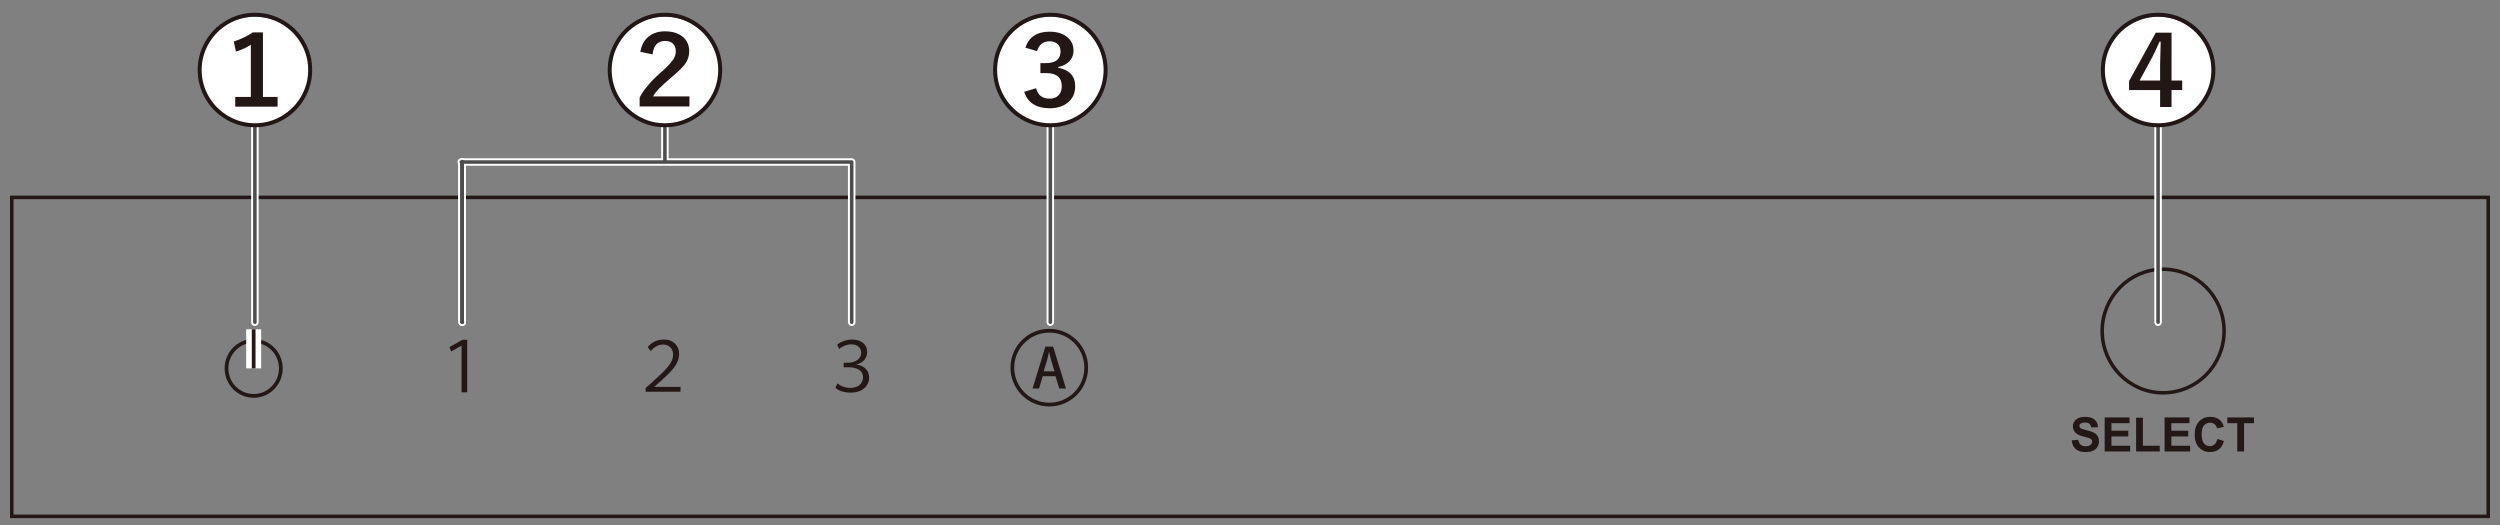 <?xml version="1.0" encoding="utf-8"?>
<!-- Generator: Adobe Illustrator 27.5.0, SVG Export Plug-In . SVG Version: 6.00 Build 0)  -->
<svg version="1.1" xmlns="http://www.w3.org/2000/svg" xmlns:xlink="http://www.w3.org/1999/xlink" x="0px" y="0px"
	 viewBox="0 0 500 105" enable-background="new 0 0 500 105" xml:space="preserve">
<rect x="0" y="0" width="500" height="105" fill="#808080" stroke="none"/>
<g id="レイヤー_1">
</g>
<g id="レイヤー_2">
	<g>
		<g>
			<g>
				<path fill="#231815" d="M414.332,88.077l1.319-0.13c0.079,0.449,0.241,0.778,0.482,0.989c0.244,0.21,0.571,0.316,0.983,0.316
					c0.437,0,0.765-0.094,0.986-0.281c0.221-0.187,0.333-0.406,0.333-0.657c0-0.161-0.047-0.298-0.14-0.411
					c-0.093-0.113-0.255-0.211-0.487-0.295c-0.159-0.056-0.521-0.155-1.085-0.297c-0.727-0.183-1.236-0.407-1.53-0.673
					c-0.412-0.375-0.618-0.831-0.618-1.37c0-0.347,0.096-0.671,0.292-0.973c0.192-0.302,0.472-0.532,0.837-0.689
					c0.365-0.158,0.806-0.237,1.322-0.237c0.843,0,1.478,0.187,1.902,0.562c0.427,0.375,0.65,0.874,0.672,1.5l-1.356,0.06
					c-0.058-0.35-0.183-0.601-0.372-0.754c-0.192-0.153-0.478-0.23-0.859-0.23c-0.394,0-0.702,0.082-0.925,0.246
					c-0.143,0.105-0.215,0.246-0.215,0.423c0,0.161,0.067,0.299,0.202,0.413c0.171,0.145,0.586,0.297,1.246,0.455
					c0.659,0.158,1.148,0.321,1.462,0.49c0.318,0.169,0.565,0.399,0.742,0.692c0.18,0.293,0.269,0.654,0.269,1.084
					c0,0.39-0.107,0.755-0.321,1.096c-0.214,0.34-0.516,0.594-0.907,0.759c-0.391,0.166-0.878,0.248-1.461,0.248
					c-0.849,0-1.501-0.199-1.955-0.597C414.692,89.418,414.42,88.839,414.332,88.077z"/>
				<path fill="#231815" d="M420.931,90.292v-6.807h4.978v1.151h-3.622v1.509h3.37v1.147h-3.37v1.853h3.751v1.147H420.931z"/>
				<path fill="#231815" d="M427.223,90.292v-6.751h1.355v5.604h3.37v1.147H427.223z"/>
				<path fill="#231815" d="M432.915,90.292v-6.807h4.978v1.151h-3.622v1.509h3.37v1.147h-3.37v1.853h3.751v1.147H432.915z"/>
				<path fill="#231815" d="M443.466,87.789l1.314,0.423c-0.202,0.743-0.537,1.295-1.004,1.655c-0.47,0.361-1.064,0.541-1.784,0.541
					c-0.891,0-1.624-0.309-2.198-0.926s-0.861-1.462-0.861-2.533c0-1.133,0.289-2.013,0.866-2.64s1.336-0.94,2.276-0.94
					c0.821,0,1.488,0.246,2.001,0.738c0.305,0.291,0.534,0.709,0.687,1.254l-1.342,0.325c-0.079-0.353-0.246-0.631-0.496-0.836
					c-0.253-0.204-0.559-0.306-0.919-0.306c-0.498,0-0.902,0.181-1.212,0.543c-0.31,0.362-0.464,0.949-0.464,1.76
					c0,0.861,0.153,1.473,0.458,1.839c0.305,0.365,0.702,0.548,1.191,0.548c0.36,0,0.67-0.116,0.93-0.348
					S443.353,88.288,443.466,87.789z"/>
				<path fill="#231815" d="M447.455,90.292v-5.655h-1.992v-1.151h5.335v1.151h-1.987v5.655H447.455z"/>
			</g>
		</g>
		<g>
			<g>
				<path fill="#231815" d="M92.311,69.155H92.27l-2.037,1.135l-0.338-0.876l2.578-1.45h0.97v10.507h-1.132V69.155z"/>
			</g>
		</g>
		<g>
			<g>
				<path fill="#231815" d="M129.551,69.401c0.809-0.931,1.74-1.491,3.264-1.491c1.917,0,3.009,1.299,3.009,2.846
					c0,2.148-1.579,3.543-3.982,5.745l-0.97,0.849v0.027h5.236v0.972h-6.989V77.61l1.16-1.026c2.846-2.586,4.344-3.913,4.344-5.691
					c0-1.122-0.77-1.984-1.997-1.984c-0.97,0-1.779,0.493-2.51,1.3L129.551,69.401z"/>
			</g>
		</g>
		<g>
			<g>
				<path fill="#231815" d="M167.436,68.949c0.608-0.56,1.782-1.039,3.022-1.039c2.011,0,2.97,1.176,2.97,2.449
					c0,1.204-0.663,2.148-2.133,2.53v0.028c1.376,0.191,2.536,1.026,2.536,2.64c0,1.355-1.079,2.969-3.738,2.969
					c-1.267,0-2.307-0.356-3.022-0.957l0.419-0.89c0.526,0.452,1.444,0.903,2.604,0.903c1.808,0,2.51-1.176,2.51-2.079
					c0-1.614-1.524-2.052-2.981-2.052h-0.892v-0.903h0.892c1.295,0,2.617-0.698,2.617-1.983c0-0.918-0.648-1.697-1.969-1.697
					c-0.986,0-1.956,0.479-2.442,0.931L167.436,68.949z"/>
			</g>
		</g>
		<g>
			
				<ellipse fill="none" stroke="#231815" stroke-width="0.75" stroke-miterlimit="10" cx="50.733" cy="73.674" rx="5.432" ry="5.508"/>
			
				<line fill="#231815" stroke="#FFFFFF" stroke-width="3" stroke-miterlimit="10" x1="50.733" y1="65.853" x2="50.733" y2="73.674"/>
			
				<line fill="none" stroke="#231815" stroke-width="0.75" stroke-miterlimit="10" x1="50.733" y1="65.853" x2="50.733" y2="73.674"/>
		</g>
		
			<rect x="2.354" y="39.479" fill="none" stroke="#231815" stroke-width="0.709" stroke-miterlimit="10" width="495.291" height="63.792"/>
		
			<ellipse fill="none" stroke="#231815" stroke-width="0.709" stroke-miterlimit="10" cx="432.626" cy="66.201" rx="12.191" ry="12.36"/>
		<g>
			<g>
				<g>
					<path fill="#231815" d="M213.194,77.7h-1.336l-0.756-2.463h-2.561l-0.722,2.463h-1.304l2.563-8.375h1.554L213.194,77.7z
						 M210.895,74.262l-0.656-2.19c-0.154-0.547-0.296-1.138-0.417-1.653h-0.021c-0.121,0.515-0.252,1.128-0.394,1.642l-0.669,2.2
						H210.895z"/>
				</g>
			</g>
			<circle fill="none" stroke="#231815" stroke-width="0.75" stroke-miterlimit="10" cx="209.858" cy="73.531" r="7.386"/>
		</g>
	</g>
</g>
<g id="レイヤー_5">
	
		<line fill="none" stroke="#FFFFFF" stroke-width="1.5" stroke-linecap="round" stroke-linejoin="round" x1="50.977" y1="25.277" x2="50.977" y2="64.44"/>
	
		<line fill="none" stroke="#FFFFFF" stroke-width="1.5" stroke-linecap="round" stroke-linejoin="round" x1="132.981" y1="25.277" x2="132.981" y2="32.175"/>
	
		<line fill="none" stroke="#FFFFFF" stroke-width="1.5" stroke-linecap="round" stroke-linejoin="round" x1="92.435" y1="32.403" x2="92.435" y2="64.44"/>
	
		<line fill="none" stroke="#FFFFFF" stroke-width="1.5" stroke-linecap="round" stroke-linejoin="round" x1="92.435" y1="32.403" x2="92.435" y2="64.44"/>
	
		<line fill="none" stroke="#FFFFFF" stroke-width="1.5" stroke-linecap="round" stroke-linejoin="round" x1="210.064" y1="25.277" x2="210.064" y2="64.44"/>
	
		<line fill="none" stroke="#FFFFFF" stroke-width="1.5" stroke-linecap="round" stroke-linejoin="round" x1="431.615" y1="25.277" x2="431.615" y2="64.44"/>
	
		<line fill="none" stroke="#FFFFFF" stroke-width="1.5" stroke-linecap="round" stroke-linejoin="round" x1="92.435" y1="32.403" x2="92.435" y2="64.44"/>
	<polyline fill="none" stroke="#FFFFFF" stroke-width="1.5" stroke-linecap="round" stroke-linejoin="round" points="170.339,64.44 
		170.339,32.403 92.255,32.403 	"/>
	
		<line fill="none" stroke="#4D4D4D" stroke-width="0.709" stroke-linecap="round" stroke-linejoin="round" x1="50.977" y1="25.277" x2="50.977" y2="64.44"/>
	
		<line fill="none" stroke="#4D4D4D" stroke-width="0.709" stroke-linecap="round" stroke-linejoin="round" x1="132.981" y1="25.277" x2="132.981" y2="32.175"/>
	
		<line fill="none" stroke="#4D4D4D" stroke-width="0.709" stroke-linecap="round" stroke-linejoin="round" x1="92.435" y1="32.403" x2="92.435" y2="64.44"/>
	
		<line fill="none" stroke="#4D4D4D" stroke-width="0.709" stroke-linecap="round" stroke-linejoin="round" x1="92.435" y1="32.403" x2="92.435" y2="64.44"/>
	
		<line fill="none" stroke="#4D4D4D" stroke-width="0.709" stroke-linecap="round" stroke-linejoin="round" x1="210.064" y1="25.277" x2="210.064" y2="64.44"/>
	
		<line fill="none" stroke="#4D4D4D" stroke-width="0.709" stroke-linecap="round" stroke-linejoin="round" x1="431.615" y1="25.277" x2="431.615" y2="64.44"/>
	
		<line fill="none" stroke="#4D4D4D" stroke-width="0.709" stroke-linecap="round" stroke-linejoin="round" x1="92.435" y1="32.403" x2="92.435" y2="64.44"/>
	<polyline fill="none" stroke="#4D4D4D" stroke-width="0.709" stroke-linecap="round" stroke-linejoin="round" points="
		170.339,64.44 170.339,32.403 92.255,32.403 	"/>
	<g>
		<path fill="#FFFFFF" d="M61.776,14.132c0,5.971-4.831,10.802-10.799,10.802c-5.974,0-10.805-4.831-10.805-10.802
			c0-6.038,4.875-10.802,10.805-10.802C56.901,3.331,61.776,8.094,61.776,14.132z"/>
		<g>
			<path fill="#221714" d="M50.985,2.551c2.07,0,3.996,0.523,5.777,1.57c1.727,1.008,3.094,2.375,4.102,4.102
				c1.047,1.781,1.57,3.707,1.57,5.777s-0.523,3.996-1.57,5.777c-1.008,1.727-2.375,3.094-4.102,4.102
				c-1.781,1.047-3.707,1.57-5.777,1.57s-3.996-0.523-5.777-1.57c-1.727-1.008-3.094-2.375-4.102-4.102
				c-1.047-1.781-1.57-3.707-1.57-5.777s0.523-3.996,1.57-5.777c1.008-1.727,2.375-3.094,4.102-4.102
				C46.989,3.074,48.915,2.551,50.985,2.551z M50.985,3.348c-1.922,0-3.711,0.488-5.367,1.465c-1.602,0.945-2.875,2.219-3.82,3.82
				c-0.977,1.656-1.465,3.445-1.465,5.367s0.488,3.711,1.465,5.367c0.945,1.602,2.219,2.875,3.82,3.82
				c1.656,0.977,3.445,1.465,5.367,1.465s3.711-0.488,5.367-1.465c1.602-0.945,2.875-2.219,3.82-3.82
				c0.977-1.656,1.465-3.445,1.465-5.367s-0.488-3.711-1.465-5.367c-0.945-1.602-2.219-2.875-3.82-3.82
				C54.696,3.836,52.907,3.348,50.985,3.348z M52.59,6.477v12.914h2.93v1.945h-8.473v-1.945h3.117V8.949
				c-0.805,0.547-1.797,1.004-2.977,1.371l-0.434-2.016c1.516-0.508,2.781-1.117,3.797-1.828H52.59z"/>
		</g>
	</g>
	<g>
		<path fill="#FFFFFF" d="M143.78,14.132c0,5.971-4.831,10.802-10.799,10.802c-5.974,0-10.805-4.831-10.805-10.802
			c0-6.038,4.875-10.802,10.805-10.802C138.905,3.331,143.78,8.094,143.78,14.132z"/>
		<g>
			<path fill="#221714" d="M132.989,2.551c2.07,0,3.996,0.523,5.777,1.57c1.727,1.008,3.094,2.375,4.102,4.102
				c1.047,1.781,1.57,3.707,1.57,5.777s-0.523,3.996-1.57,5.777c-1.008,1.727-2.375,3.094-4.102,4.102
				c-1.781,1.047-3.707,1.57-5.777,1.57s-3.996-0.523-5.777-1.57c-1.727-1.008-3.094-2.375-4.102-4.102
				c-1.047-1.781-1.57-3.707-1.57-5.777s0.523-3.996,1.57-5.777c1.008-1.727,2.375-3.094,4.102-4.102
				C128.993,3.074,130.919,2.551,132.989,2.551z M132.989,3.348c-1.922,0-3.711,0.488-5.367,1.465
				c-1.602,0.945-2.875,2.219-3.82,3.82c-0.977,1.656-1.465,3.445-1.465,5.367s0.488,3.711,1.465,5.367
				c0.945,1.602,2.219,2.875,3.82,3.82c1.656,0.977,3.445,1.465,5.367,1.465s3.711-0.488,5.367-1.465
				c1.602-0.945,2.875-2.219,3.82-3.82c0.977-1.656,1.465-3.445,1.465-5.367s-0.488-3.711-1.465-5.367
				c-0.945-1.602-2.219-2.875-3.82-3.82C136.7,3.836,134.911,3.348,132.989,3.348z M128.067,10.367
				c0.227-1.391,0.828-2.445,1.805-3.164c0.844-0.625,1.883-0.938,3.117-0.938c1.562,0,2.785,0.395,3.668,1.184
				c0.789,0.711,1.184,1.645,1.184,2.801c0,0.945-0.273,1.797-0.82,2.555c-0.453,0.617-1.277,1.43-2.473,2.438
				c-1.273,1.094-2.156,1.891-2.648,2.391c-0.555,0.562-0.984,1.109-1.289,1.641h7.277v2.016h-9.961v-1.805
				c0.945-1.758,2.5-3.547,4.664-5.367c1.07-0.992,1.781-1.773,2.133-2.344c0.289-0.477,0.434-0.984,0.434-1.523
				c0-0.688-0.215-1.215-0.645-1.582c-0.375-0.32-0.875-0.48-1.5-0.48c-1.469,0-2.301,0.895-2.496,2.684L128.067,10.367z"/>
		</g>
	</g>
	<g>
		<path fill="#FFFFFF" d="M220.862,14.132c0,5.971-4.831,10.802-10.799,10.802c-5.974,0-10.805-4.831-10.805-10.802
			c0-6.038,4.875-10.802,10.805-10.802C215.987,3.331,220.862,8.094,220.862,14.132z"/>
		<g>
			<path fill="#221714" d="M210.071,2.551c2.07,0,3.996,0.523,5.777,1.57c1.727,1.008,3.094,2.375,4.102,4.102
				c1.047,1.781,1.57,3.707,1.57,5.777s-0.523,3.996-1.57,5.777c-1.008,1.727-2.375,3.094-4.102,4.102
				c-1.781,1.047-3.707,1.57-5.777,1.57s-3.996-0.523-5.777-1.57c-1.727-1.008-3.094-2.375-4.102-4.102
				c-1.047-1.781-1.57-3.707-1.57-5.777s0.523-3.996,1.57-5.777c1.008-1.727,2.375-3.094,4.102-4.102
				C206.075,3.074,208.001,2.551,210.071,2.551z M210.071,3.348c-1.922,0-3.711,0.488-5.367,1.465
				c-1.602,0.945-2.875,2.219-3.82,3.82c-0.977,1.656-1.465,3.445-1.465,5.367s0.488,3.711,1.465,5.367
				c0.945,1.602,2.219,2.875,3.82,3.82c1.656,0.977,3.445,1.465,5.367,1.465s3.711-0.488,5.367-1.465
				c1.602-0.945,2.875-2.219,3.82-3.82c0.977-1.656,1.465-3.445,1.465-5.367s-0.488-3.711-1.465-5.367
				c-0.945-1.602-2.219-2.875-3.82-3.82C213.782,3.836,211.993,3.348,210.071,3.348z M205.079,9.535
				c0.695-2.133,2.309-3.199,4.84-3.199c1.547,0,2.762,0.395,3.645,1.184c0.758,0.672,1.137,1.527,1.137,2.566
				c0,0.922-0.309,1.68-0.926,2.273c-0.531,0.508-1.246,0.855-2.145,1.043v0.141c2.273,0.438,3.41,1.676,3.41,3.715
				c0,1.422-0.531,2.539-1.594,3.352c-0.922,0.695-2.094,1.043-3.516,1.043c-2.672,0-4.371-1.098-5.098-3.293l2.379-0.715
				c0.352,1.391,1.266,2.086,2.742,2.086c0.766,0,1.371-0.246,1.816-0.738c0.391-0.445,0.586-1.016,0.586-1.711
				c0-1.773-1.027-2.66-3.082-2.66h-1.195v-1.992h1.055c1.984,0,2.977-0.785,2.977-2.355c0-0.664-0.234-1.18-0.703-1.547
				c-0.391-0.312-0.891-0.469-1.5-0.469c-1.266,0-2.098,0.656-2.496,1.969L205.079,9.535z"/>
		</g>
	</g>
	<g>
		<path fill="#FFFFFF" d="M442.414,14.132c0,5.971-4.831,10.802-10.799,10.802c-5.974,0-10.805-4.831-10.805-10.802
			c0-6.038,4.875-10.802,10.805-10.802C437.539,3.331,442.414,8.094,442.414,14.132z"/>
		<g>
			<path fill="#221714" d="M431.623,2.551c2.07,0,3.996,0.523,5.777,1.57c1.727,1.008,3.094,2.375,4.102,4.102
				c1.047,1.781,1.57,3.707,1.57,5.777s-0.523,3.996-1.57,5.777c-1.008,1.727-2.375,3.094-4.102,4.102
				c-1.781,1.047-3.707,1.57-5.777,1.57s-3.996-0.523-5.777-1.57c-1.727-1.008-3.094-2.375-4.102-4.102
				c-1.047-1.781-1.57-3.707-1.57-5.777s0.523-3.996,1.57-5.777c1.008-1.727,2.375-3.094,4.102-4.102
				C427.627,3.074,429.553,2.551,431.623,2.551z M431.623,3.348c-1.922,0-3.711,0.488-5.367,1.465
				c-1.602,0.945-2.875,2.219-3.82,3.82c-0.977,1.656-1.465,3.445-1.465,5.367s0.488,3.711,1.465,5.367
				c0.945,1.602,2.219,2.875,3.82,3.82c1.656,0.977,3.445,1.465,5.367,1.465s3.711-0.488,5.367-1.465
				c1.602-0.945,2.875-2.219,3.82-3.82c0.977-1.656,1.465-3.445,1.465-5.367s-0.488-3.711-1.465-5.367
				c-0.945-1.602-2.219-2.875-3.82-3.82C435.334,3.836,433.545,3.348,431.623,3.348z M434.307,6.535v9.574h2.133v1.898h-2.133v3.387
				h-2.285v-3.387h-6.211v-1.781l5.344-9.691H434.307z M432.021,16.109v-3.117c0-0.742,0.039-2.293,0.117-4.652h-0.234
				c-0.695,1.609-1.312,2.887-1.852,3.832l-2.133,3.938H432.021z"/>
		</g>
	</g>
</g>
<g id="Silk_Print">
	<g>
	</g>
	<g>
	</g>
	<g>
	</g>
	<g>
	</g>
	<g>
	</g>
	<g>
	</g>
	<g>
	</g>
	<g>
	</g>
	<g>
	</g>
	<g>
	</g>
	<g>
	</g>
</g>
</svg>
